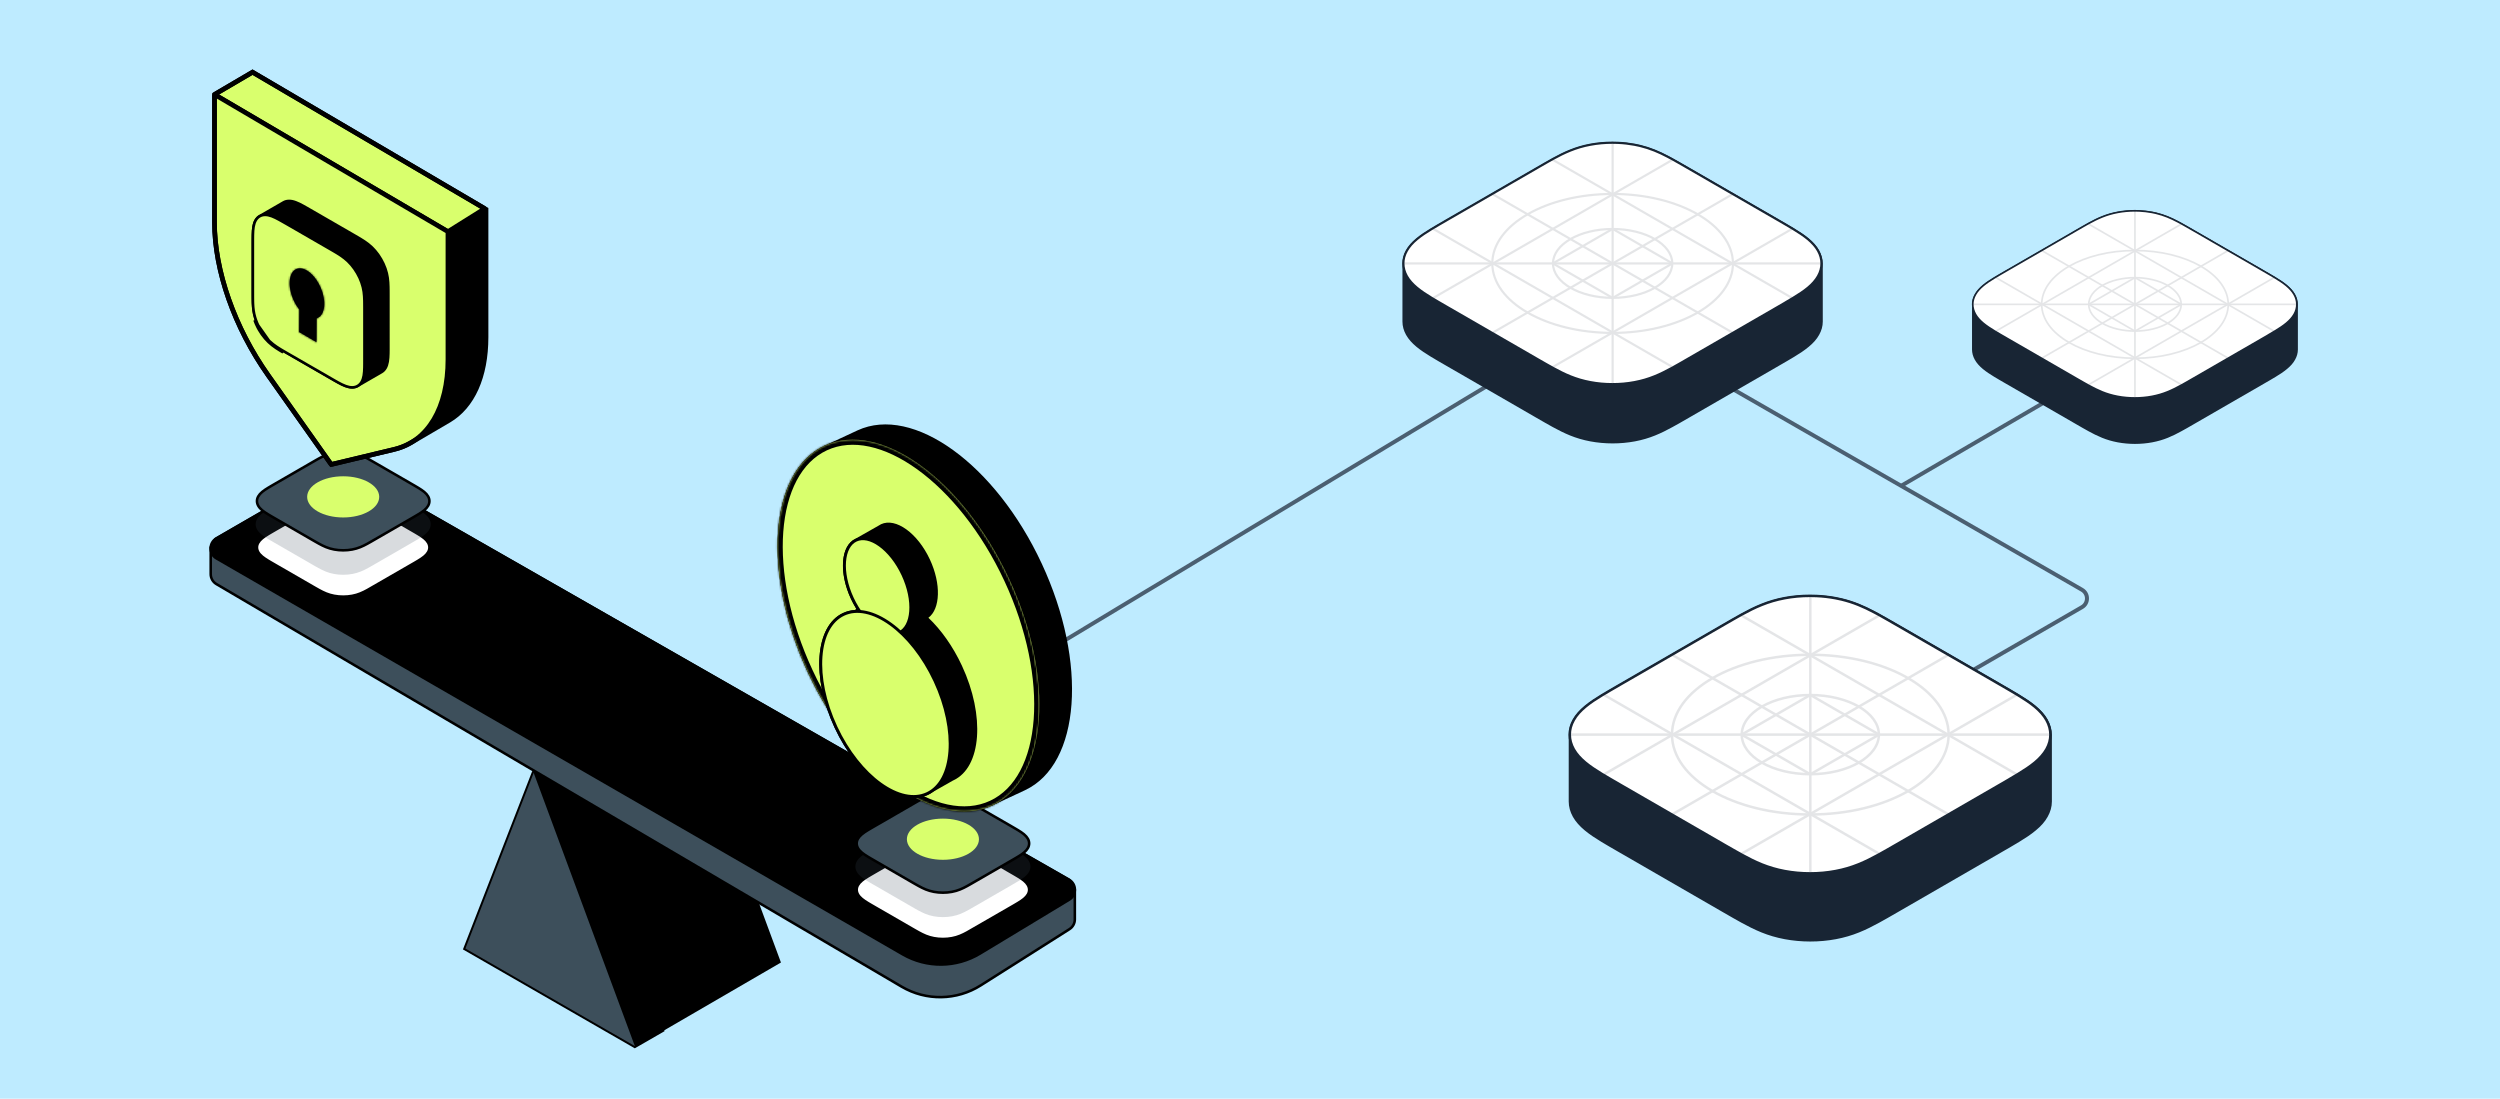 <svg width="1247" height="548" viewBox="0 0 1247 548" fill="none" xmlns="http://www.w3.org/2000/svg">
<rect width="1247" height="548" fill="#BEEBFF"/>
<path d="M518 327.326L792.336 162.039C797.251 159.007 803.448 158.972 808.398 161.947L1038.48 294.176C1041.82 296.096 1041.82 300.913 1038.49 302.841L950.5 353.666" stroke="#4B5F71" stroke-width="2"/>
<path d="M948 242.5L1036.08 191.134" stroke="#4B5F71" stroke-width="2"/>
<path d="M330.869 514.124L316.639 522.328L231.525 473.352L265.832 385.078L280.063 376.874L330.869 514.124Z" fill="#3D4F5B" stroke="black" stroke-width="0.993" stroke-miterlimit="10"/>
<path d="M389.536 480.1L316.857 522.328L266.051 385.078L338.73 342.85L389.536 480.1Z" fill="black"/>
<path d="M536.129 443.804V458.586C536.129 460.565 535.115 462.407 533.443 463.466L489.201 491.497C477.212 499.094 461.981 499.349 449.744 492.159L107.951 291.346C106.185 290.308 105.1 288.413 105.1 286.364L105.1 273.047L107.461 268.853L152.496 242.801C164.171 236.047 178.557 236.012 190.265 242.709L533.409 438.97L536.129 443.804Z" fill="#3D4F5B" stroke="black" stroke-width="1.284"/>
<path d="M533.245 438.774C537.071 440.962 537.138 446.455 533.366 448.735L488.823 475.655C477.014 482.793 462.257 482.943 450.305 476.047L107.952 278.521C104.1 276.298 104.098 270.739 107.949 268.514L152.498 242.78C164.167 236.038 178.54 236.006 190.24 242.694L533.245 438.774Z" fill="black" stroke="black" stroke-width="1.284"/>
<path d="M206.455 280.944L207.171 280.524L207.231 280.49C207.715 280.206 208.187 279.929 208.652 279.645L208.654 279.644C209.719 278.998 210.733 278.339 211.594 277.625C212.458 276.905 213.099 276.183 213.549 275.393C213.985 274.625 214.192 273.835 214.192 273.052C214.192 272.268 213.983 271.471 213.548 270.703C213.103 269.916 212.452 269.194 211.593 268.471C210.732 267.759 209.72 267.1 208.654 266.453L208.652 266.452C208.165 266.154 207.674 265.86 207.177 265.576L207.171 265.572C206.812 265.361 206.454 265.155 206.096 264.947C205.858 264.81 205.62 264.672 205.381 264.533C205.38 264.533 205.38 264.533 205.38 264.533L192.083 256.856L192.083 256.856L186.575 253.677C186.574 253.677 186.574 253.676 186.574 253.676C186.339 253.542 186.108 253.409 185.879 253.276C185.512 253.064 185.148 252.854 184.777 252.645L184.773 252.643C184.267 252.353 183.763 252.067 183.25 251.784C183.178 251.746 183.106 251.707 183.035 251.669C182.822 251.555 182.612 251.442 182.397 251.329C181.538 250.88 180.662 250.453 179.72 250.076L179.719 250.076C178.767 249.692 177.796 249.38 176.742 249.123L176.74 249.123C176.397 249.038 176.044 248.965 175.671 248.895C174.583 248.694 173.46 248.56 172.318 248.511C171.937 248.495 171.552 248.484 171.178 248.484C169.651 248.484 168.129 248.623 166.683 248.895L166.682 248.895C165.209 249.171 163.897 249.565 162.635 250.075L162.633 250.076C161.381 250.577 160.235 251.165 159.11 251.779C158.597 252.059 158.094 252.347 157.585 252.638L157.585 252.638C156.984 252.982 156.382 253.327 155.783 253.676L155.781 253.678L147.597 258.407L147.596 258.407L136.98 264.536L136.977 264.538C136.515 264.801 136.057 265.068 135.599 265.336C135.462 265.415 135.325 265.495 135.188 265.575C134.687 265.869 134.192 266.162 133.702 266.456C132.637 267.102 131.624 267.76 130.774 268.473L130.772 268.475C129.905 269.195 129.261 269.917 128.817 270.704L128.816 270.706C128.378 271.477 128.166 272.265 128.172 273.045L128.172 273.05C128.172 273.833 128.385 274.629 128.817 275.4C129.26 276.186 129.908 276.907 130.772 277.629C131.625 278.337 132.64 279.001 133.704 279.649C134.194 279.947 134.686 280.241 135.183 280.526L135.189 280.529L135.189 280.529C135.784 280.878 136.376 281.221 136.979 281.567L136.98 281.568L155.784 292.424C155.785 292.424 155.785 292.425 155.786 292.425C156.029 292.564 156.267 292.701 156.503 292.837C156.864 293.045 157.221 293.251 157.586 293.456L157.591 293.459C158.098 293.749 158.602 294.035 159.12 294.318C160.243 294.93 161.388 295.518 162.642 296.026C163.906 296.534 165.217 296.928 166.689 297.204L166.69 297.204C168.137 297.478 169.657 297.615 171.182 297.615C172.707 297.615 174.231 297.478 175.676 297.204L175.677 297.204C177.151 296.928 178.464 296.536 179.725 296.026L179.727 296.025C180.979 295.524 182.124 294.935 183.25 294.322L206.455 280.944ZM206.455 280.944L206.46 280.949M206.455 280.944L206.46 280.949M206.46 280.949C206.103 281.158 205.745 281.365 205.386 281.571L205.384 281.572L186.579 292.43L186.577 292.432C185.978 292.78 185.379 293.123 184.776 293.467L184.775 293.467C184.269 293.757 183.765 294.041 183.25 294.322L206.46 280.949Z" fill="white" stroke="black" stroke-width="1.284"/>
<path d="M207.496 269.523C208 269.228 208.497 268.937 208.987 268.638C210.059 267.988 211.106 267.308 212.005 266.563C212.91 265.808 213.609 265.029 214.107 264.155C214.595 263.296 214.834 262.398 214.834 261.497C214.834 260.596 214.593 259.69 214.107 258.831C213.612 257.957 212.902 257.178 212.005 256.424C211.106 255.68 210.061 255.001 208.987 254.349C208.497 254.049 208 253.752 207.496 253.463C206.899 253.113 206.297 252.769 205.703 252.423L192.404 244.744L186.893 241.564C186.292 241.22 185.695 240.87 185.092 240.53C184.583 240.24 184.075 239.951 183.556 239.665C183.27 239.512 182.986 239.359 182.695 239.206C181.825 238.751 180.928 238.313 179.959 237.925C178.978 237.53 177.977 237.208 176.894 236.944C176.535 236.855 176.168 236.78 175.789 236.709C174.673 236.503 173.519 236.365 172.345 236.314C171.959 236.298 171.564 236.287 171.178 236.287C169.613 236.287 168.051 236.429 166.564 236.709C165.048 236.993 163.695 237.399 162.394 237.925C161.107 238.44 159.936 239.041 158.802 239.66C158.282 239.944 157.774 240.235 157.266 240.526C156.665 240.87 156.061 241.216 155.46 241.567L147.275 246.296L136.659 252.425C136.056 252.769 135.459 253.119 134.864 253.466C134.36 253.761 133.863 254.056 133.371 254.351C132.299 255.001 131.251 255.68 130.361 256.426C129.454 257.18 128.75 257.959 128.258 258.834C127.769 259.692 127.523 260.591 127.53 261.494C127.53 262.398 127.776 263.301 128.258 264.16C128.75 265.034 129.458 265.813 130.361 266.567C131.251 267.306 132.299 267.99 133.371 268.642C133.863 268.942 134.36 269.239 134.864 269.528C135.461 269.878 136.056 270.222 136.659 270.568L155.466 281.427C156.07 281.77 156.667 282.121 157.273 282.461C157.781 282.751 158.289 283.04 158.813 283.326C159.944 283.943 161.114 284.544 162.401 285.066C163.704 285.59 165.055 285.996 166.571 286.28C168.06 286.562 169.62 286.701 171.182 286.701C172.744 286.701 174.309 286.562 175.796 286.28C177.311 285.996 178.665 285.592 179.965 285.066C181.252 284.551 182.424 283.947 183.558 283.331C184.077 283.046 184.586 282.76 185.094 282.469C185.697 282.126 186.299 281.782 186.9 281.431L205.705 270.573C206.306 270.229 206.903 269.878 207.498 269.532V269.525L207.496 269.523Z" fill="#3D4F5B" fill-opacity="0.2"/>
<path d="M206.455 257.834L207.171 257.414L207.231 257.379C207.715 257.096 208.187 256.819 208.652 256.535L208.654 256.534C209.719 255.888 210.733 255.229 211.594 254.514C212.458 253.795 213.099 253.073 213.549 252.283C213.985 251.515 214.192 250.725 214.192 249.941C214.192 249.158 213.983 248.361 213.548 247.592C213.103 246.806 212.452 246.084 211.593 245.361C210.732 244.649 209.72 243.99 208.654 243.342L208.652 243.341C208.165 243.044 207.674 242.75 207.177 242.465L207.171 242.462C206.812 242.251 206.454 242.044 206.096 241.837C205.858 241.7 205.62 241.562 205.381 241.423C205.38 241.423 205.38 241.422 205.38 241.422L192.083 233.745L192.083 233.745L186.575 230.566C186.574 230.566 186.574 230.566 186.574 230.566C186.339 230.432 186.108 230.298 185.879 230.166C185.512 229.953 185.148 229.743 184.777 229.535L184.773 229.532C184.267 229.243 183.763 228.957 183.25 228.674C183.178 228.635 183.106 228.597 183.035 228.559C182.822 228.445 182.612 228.332 182.397 228.219C181.538 227.77 180.662 227.343 179.72 226.966L179.719 226.965C178.767 226.582 177.796 226.27 176.742 226.013L176.74 226.012C176.397 225.927 176.044 225.855 175.671 225.785C174.583 225.584 173.46 225.45 172.318 225.4C171.937 225.385 171.552 225.374 171.178 225.374C169.651 225.374 168.129 225.513 166.683 225.785L166.682 225.785C165.209 226.061 163.897 226.455 162.635 226.965L162.633 226.966C161.381 227.467 160.235 228.054 159.11 228.668C158.597 228.949 158.094 229.237 157.585 229.528L157.585 229.528C156.984 229.872 156.382 230.217 155.783 230.566L155.781 230.567L147.597 235.296L147.596 235.296L136.98 241.426L136.977 241.427C136.515 241.691 136.057 241.958 135.599 242.225C135.462 242.305 135.325 242.385 135.188 242.465C134.687 242.758 134.192 243.052 133.702 243.346C132.637 243.992 131.624 244.65 130.774 245.363L130.772 245.364C129.905 246.085 129.261 246.806 128.817 247.594L128.816 247.596C128.378 248.366 128.166 249.155 128.172 249.934L128.172 249.939C128.172 250.723 128.385 251.518 128.817 252.29C129.26 253.076 129.908 253.797 130.772 254.519C131.625 255.227 132.64 255.891 133.704 256.538C134.194 256.837 134.686 257.131 135.183 257.415L135.189 257.419L135.189 257.419C135.784 257.768 136.376 258.111 136.979 258.456L136.98 258.457L155.784 269.314C155.785 269.314 155.785 269.314 155.786 269.315C156.029 269.453 156.267 269.59 156.503 269.726C156.864 269.935 157.221 270.14 157.586 270.345L157.591 270.348C158.098 270.638 158.602 270.924 159.12 271.207C160.243 271.82 161.388 272.408 162.642 272.916C163.906 273.424 165.217 273.818 166.689 274.094L166.69 274.094C168.137 274.368 169.657 274.504 171.182 274.504C172.707 274.504 174.231 274.368 175.676 274.094L175.677 274.094C177.151 273.817 178.464 273.426 179.725 272.916L179.727 272.915C180.979 272.414 182.124 271.825 183.25 271.212L206.455 257.834ZM206.455 257.834L206.46 257.839M206.455 257.834L206.46 257.839M206.46 257.839C206.103 258.047 205.745 258.255 205.386 258.46L205.384 258.462L186.579 269.32L186.577 269.321C185.978 269.67 185.379 270.013 184.776 270.357L184.775 270.357C184.269 270.646 183.765 270.931 183.25 271.212L206.46 257.839Z" fill="#3D4F5B" stroke="black" stroke-width="1.284"/>
<path d="M184.184 70.211L125.96 36L106.987 47.132V110.887C106.987 134.993 116.975 163.44 133.731 187.15L165.212 231.676L196.693 224.138C199.68 223.415 202.433 222.294 204.977 220.801L223.973 209.67C235.664 202.762 242.432 187.967 242.432 168.177V104.422L184.208 70.211H184.184ZM188.338 159.24L177.09 165.844L165.842 146.054L190.042 131.819L201.29 151.632L188.315 159.263L188.338 159.24Z" fill="black"/>
<path d="M106.987 47.132L125.96 36L241.796 104.046L223.413 115.554L106.987 47.132Z" fill="#D9FF6D"/>
<path d="M106.987 47.132L106.397 46.125L106.396 48.137L106.987 47.132ZM125.96 36L126.551 34.994L125.96 34.647L125.369 34.994L125.96 36ZM241.796 104.046L242.415 105.035L242.387 103.04L241.796 104.046ZM223.413 115.554L222.821 116.56L223.432 116.918L224.032 116.543L223.413 115.554ZM107.578 48.138L126.55 37.006L125.369 34.994L106.397 46.125L107.578 48.138ZM125.369 37.006L241.205 105.052L242.387 103.04L126.551 34.994L125.369 37.006ZM241.177 103.057L222.794 114.565L224.032 116.543L242.415 105.035L241.177 103.057ZM224.004 114.548L107.579 46.126L106.396 48.137L222.821 116.56L224.004 114.548Z" fill="black"/>
<path d="M165.212 81.366L106.987 47.132V110.887C106.987 134.993 116.975 163.44 133.731 187.15L165.212 231.676L196.693 224.138C213.448 220.124 223.436 203.415 223.436 179.309V115.554L165.212 81.366Z" fill="#D9FF6D" stroke="black" stroke-width="2.334" stroke-miterlimit="10" stroke-linejoin="bevel"/>
<path d="M125.96 36L184.184 70.211H184.208L242.432 104.422V168.177C242.432 187.967 235.664 202.762 223.973 209.67L204.977 220.801C202.433 222.294 199.68 223.415 196.693 224.138L165.212 231.676L133.731 187.15C116.975 163.44 106.987 134.993 106.987 110.887V47.132L125.96 36Z" stroke="black" stroke-width="2.334" stroke-miterlimit="10"/>
<ellipse cx="171.182" cy="247.842" rx="17.974" ry="10.271" fill="#D9FF6D"/>
<path d="M505.602 451.702L506.318 451.282L506.378 451.247C506.862 450.963 507.334 450.687 507.8 450.403L507.801 450.402C508.866 449.756 509.88 449.097 510.741 448.382C511.605 447.663 512.246 446.941 512.696 446.151C513.132 445.383 513.34 444.593 513.34 443.809C513.34 443.026 513.13 442.229 512.695 441.46C512.25 440.674 511.599 439.952 510.741 439.229C509.879 438.517 508.867 437.858 507.801 437.21L507.8 437.209C507.312 436.912 506.821 436.618 506.324 436.333L506.318 436.33C505.959 436.119 505.602 435.912 505.243 435.705C505.005 435.568 504.767 435.43 504.528 435.291C504.527 435.29 504.527 435.29 504.527 435.29L491.23 427.613L491.23 427.613L485.722 424.434C485.722 424.434 485.721 424.434 485.721 424.434C485.486 424.3 485.255 424.166 485.026 424.034C484.659 423.821 484.295 423.611 483.924 423.403L483.92 423.4C483.414 423.111 482.91 422.825 482.397 422.542C482.325 422.503 482.253 422.465 482.182 422.427C481.969 422.313 481.759 422.2 481.544 422.087C480.685 421.638 479.809 421.211 478.867 420.834L478.866 420.833C477.914 420.45 476.943 420.138 475.889 419.881L475.887 419.88C475.544 419.795 475.191 419.723 474.819 419.653C473.73 419.452 472.607 419.318 471.465 419.268C471.084 419.253 470.699 419.242 470.325 419.242C468.798 419.242 467.276 419.381 465.83 419.653L465.83 419.653C464.357 419.929 463.044 420.323 461.782 420.833L461.78 420.834C460.528 421.335 459.382 421.922 458.257 422.536C457.744 422.817 457.241 423.105 456.732 423.396L456.732 423.396C456.131 423.74 455.529 424.085 454.93 424.434L454.928 424.435L446.744 429.164L446.744 429.164L436.127 435.293L436.124 435.295C435.662 435.559 435.205 435.825 434.746 436.093C434.609 436.173 434.472 436.253 434.335 436.333C433.834 436.626 433.34 436.92 432.849 437.213C431.784 437.859 430.772 438.518 429.921 439.231L429.919 439.232C429.052 439.953 428.408 440.674 427.964 441.462L427.963 441.464C427.525 442.234 427.313 443.023 427.319 443.802L427.319 443.807C427.319 444.591 427.532 445.386 427.964 446.158C428.407 446.944 429.055 447.665 429.919 448.387C430.772 449.095 431.787 449.759 432.851 450.406C433.341 450.704 433.833 450.999 434.33 451.283L434.336 451.287L434.336 451.287C434.931 451.636 435.523 451.979 436.126 452.324L436.127 452.325L454.931 463.182C454.932 463.182 454.932 463.182 454.933 463.183C455.176 463.321 455.414 463.458 455.65 463.594C456.011 463.803 456.368 464.008 456.734 464.213L456.739 464.216C457.246 464.506 457.749 464.792 458.267 465.075C459.39 465.687 460.535 466.276 461.789 466.784C463.053 467.292 464.364 467.686 465.836 467.962L465.837 467.962C467.285 468.236 468.805 468.372 470.329 468.372C471.854 468.372 473.378 468.236 474.823 467.962L474.825 467.962C476.298 467.685 477.611 467.293 478.872 466.783L478.874 466.783C480.126 466.282 481.271 465.693 482.397 465.08L505.602 451.702ZM505.602 451.702L505.607 451.707M505.602 451.702L505.607 451.707M505.607 451.707C505.25 451.915 504.893 452.123 504.533 452.328L504.531 452.33L485.726 463.188L485.724 463.189C485.125 463.538 484.526 463.881 483.923 464.224L483.922 464.225C483.416 464.514 482.912 464.798 482.397 465.08L505.607 451.707Z" fill="white" stroke="black" stroke-width="1.284"/>
<path d="M506.643 440.281C507.147 439.986 507.644 439.695 508.134 439.396C509.206 438.746 510.253 438.067 511.152 437.321C512.058 436.566 512.757 435.787 513.254 434.913C513.742 434.054 513.982 433.156 513.982 432.255C513.982 431.354 513.74 430.448 513.254 429.589C512.759 428.715 512.049 427.936 511.152 427.182C510.253 426.438 509.208 425.759 508.134 425.107C507.644 424.807 507.147 424.51 506.643 424.221C506.046 423.871 505.445 423.527 504.85 423.181L491.551 415.502L486.041 412.322C485.439 411.979 484.842 411.628 484.239 411.288C483.731 410.998 483.222 410.709 482.703 410.423C482.417 410.27 482.133 410.117 481.842 409.964C480.972 409.509 480.076 409.071 479.106 408.683C478.125 408.288 477.124 407.966 476.041 407.702C475.682 407.614 475.316 407.538 474.936 407.467C473.82 407.261 472.666 407.123 471.492 407.072C471.106 407.057 470.711 407.045 470.325 407.045C468.76 407.045 467.198 407.187 465.711 407.467C464.196 407.751 462.842 408.157 461.542 408.683C460.254 409.198 459.083 409.799 457.949 410.418C457.429 410.703 456.921 410.993 456.413 411.284C455.812 411.628 455.208 411.974 454.607 412.325L446.423 417.054L435.806 423.183C435.203 423.527 434.606 423.877 434.011 424.224C433.507 424.519 433.01 424.814 432.518 425.109C431.446 425.759 430.398 426.438 429.509 427.184C428.601 427.938 427.897 428.717 427.405 429.592C426.917 430.45 426.67 431.349 426.677 432.252C426.677 433.156 426.923 434.059 427.405 434.918C427.897 435.792 428.605 436.571 429.509 437.325C430.398 438.064 431.446 438.748 432.518 439.4C433.01 439.7 433.507 439.997 434.011 440.286C434.608 440.636 435.203 440.98 435.806 441.326L454.613 452.185C455.217 452.529 455.814 452.879 456.42 453.219C456.928 453.509 457.436 453.798 457.96 454.084C459.092 454.701 460.261 455.302 461.548 455.824C462.851 456.348 464.202 456.754 465.718 457.038C467.207 457.32 468.767 457.459 470.329 457.459C471.891 457.459 473.456 457.32 474.943 457.038C476.458 456.754 477.812 456.35 479.113 455.824C480.4 455.309 481.571 454.705 482.705 454.089C483.225 453.805 483.733 453.518 484.241 453.228C484.845 452.884 485.446 452.54 486.047 452.189L504.852 441.331C505.453 440.987 506.05 440.636 506.645 440.29V440.283L506.643 440.281Z" fill="#3D4F5B" fill-opacity="0.2"/>
<path d="M505.602 428.592L506.318 428.172L506.378 428.137C506.862 427.854 507.334 427.577 507.8 427.293L507.801 427.292C508.866 426.646 509.88 425.987 510.741 425.273C511.605 424.553 512.246 423.831 512.696 423.041C513.132 422.273 513.34 421.483 513.34 420.699C513.34 419.916 513.13 419.119 512.695 418.35C512.25 417.564 511.599 416.842 510.741 416.119C509.879 415.407 508.867 414.748 507.801 414.1L507.8 414.099C507.312 413.802 506.821 413.508 506.324 413.223L506.318 413.22C505.959 413.009 505.602 412.802 505.243 412.595C505.005 412.458 504.767 412.32 504.528 412.181C504.527 412.181 504.527 412.18 504.527 412.18L491.23 404.503L491.23 404.503L485.722 401.325C485.722 401.324 485.721 401.324 485.721 401.324C485.486 401.19 485.255 401.056 485.026 400.924C484.659 400.712 484.295 400.501 483.924 400.293L483.92 400.29C483.414 400.001 482.91 399.715 482.397 399.432C482.325 399.393 482.253 399.355 482.182 399.317C481.969 399.203 481.759 399.09 481.544 398.977C480.685 398.528 479.809 398.101 478.867 397.724L478.866 397.723C477.914 397.34 476.943 397.028 475.889 396.771L475.887 396.77C475.544 396.686 475.191 396.613 474.819 396.543C473.73 396.342 472.607 396.208 471.465 396.158C471.084 396.143 470.699 396.132 470.325 396.132C468.798 396.132 467.276 396.271 465.83 396.543L465.83 396.543C464.357 396.819 463.044 397.213 461.782 397.723L461.78 397.724C460.528 398.225 459.382 398.812 458.257 399.426C457.744 399.707 457.241 399.995 456.732 400.286L456.732 400.286C456.131 400.63 455.529 400.975 454.93 401.324L454.928 401.325L446.744 406.054L446.744 406.054L436.127 412.184L436.124 412.185C435.662 412.449 435.205 412.716 434.746 412.983C434.609 413.063 434.472 413.143 434.335 413.223C433.834 413.516 433.34 413.81 432.849 414.104C431.784 414.75 430.772 415.408 429.921 416.121L429.919 416.122C429.052 416.843 428.408 417.564 427.964 418.352L427.963 418.354C427.525 419.124 427.313 419.913 427.319 420.693L427.319 420.697C427.319 421.481 427.532 422.276 427.964 423.048C428.407 423.834 429.055 424.555 429.919 425.277C430.772 425.985 431.787 426.649 432.851 427.297C433.341 427.595 433.833 427.889 434.33 428.173L434.336 428.177L434.336 428.177C434.931 428.526 435.523 428.869 436.126 429.214L436.127 429.215L454.931 440.072C454.932 440.072 454.932 440.072 454.933 440.073C455.176 440.211 455.414 440.348 455.65 440.485C456.011 440.693 456.368 440.898 456.734 441.103L456.739 441.106C457.246 441.396 457.749 441.682 458.267 441.965C459.39 442.578 460.535 443.166 461.789 443.674C463.053 444.182 464.364 444.576 465.836 444.852L465.837 444.852C467.285 445.126 468.805 445.262 470.329 445.262C471.854 445.262 473.378 445.126 474.823 444.852L474.825 444.852C476.298 444.575 477.611 444.184 478.872 443.674L478.874 443.673C480.126 443.172 481.271 442.583 482.397 441.97L505.602 428.592ZM505.602 428.592L505.607 428.597M505.602 428.592L505.607 428.597M505.607 428.597C505.25 428.805 504.893 429.013 504.533 429.218L504.531 429.22L485.726 440.078L485.724 440.079C485.125 440.428 484.526 440.771 483.923 441.115L483.922 441.115C483.416 441.404 482.912 441.689 482.397 441.97L505.607 428.597Z" fill="#3D4F5B" stroke="black" stroke-width="1.284"/>
<path fill-rule="evenodd" clip-rule="evenodd" d="M427.769 214.657C455.469 201.887 496.554 231.591 519.6 281.082C542.647 330.574 538.939 381.136 511.338 394.118L511.342 394.128L495.048 401.716L495.043 401.706L494.925 401.761C467.223 414.661 426.06 384.944 402.983 335.387C379.906 285.83 383.654 235.199 411.355 222.299C411.395 222.281 411.435 222.263 411.474 222.244L411.474 222.244L427.574 214.747C427.602 214.734 427.63 214.721 427.659 214.708C427.687 214.695 427.715 214.682 427.743 214.669L427.769 214.657L427.769 214.657Z" fill="black"/>
<path d="M411.906 223.459C425.146 217.294 441.85 221.214 458.318 233.102C474.747 244.963 490.679 264.594 502.142 289.212C513.606 313.83 518.377 338.658 516.881 358.866C515.381 379.121 507.631 394.428 494.391 400.594C481.152 406.759 464.448 402.839 447.98 390.95C431.551 379.09 415.619 359.459 404.155 334.841C392.692 310.223 387.92 285.395 389.416 265.187C390.916 244.932 398.667 229.625 411.906 223.459Z" fill="#D9FF6D" stroke="black" stroke-width="2.568"/>
<mask id="path-21-inside-1_1557_738" fill="white">
<path d="M411.364 222.296C439.065 209.396 480.229 239.113 503.306 288.67C526.383 338.227 522.634 388.858 494.933 401.758C467.232 414.657 426.068 384.94 402.991 335.383C379.914 285.826 383.663 235.195 411.364 222.296Z"/>
</mask>
<path d="M411.364 222.296C439.065 209.396 480.229 239.113 503.306 288.67C526.383 338.227 522.634 388.858 494.933 401.758C467.232 414.657 426.068 384.94 402.991 335.383C379.914 285.826 383.663 235.195 411.364 222.296Z" fill="#D9FF6D"/>
<path d="M412.448 224.624C425.077 218.743 441.268 222.378 457.566 234.144C473.786 245.853 489.589 265.297 500.978 289.754L505.634 287.586C493.945 262.486 477.628 242.293 460.572 229.98C443.594 217.723 425.353 212.949 410.28 219.968L412.448 224.624ZM500.978 289.754C512.367 314.211 517.078 338.82 515.601 358.771C514.116 378.818 506.478 393.549 493.849 399.43L496.017 404.086C511.09 397.067 519.176 380.033 520.722 359.15C522.275 338.171 517.322 312.687 505.634 287.586L500.978 289.754ZM493.849 399.43C481.221 405.311 465.029 401.676 448.731 389.91C432.511 378.2 416.708 358.756 405.319 334.299L400.663 336.467C412.352 361.568 428.669 381.761 445.725 394.074C462.704 406.331 480.945 411.104 496.017 404.086L493.849 399.43ZM405.319 334.299C393.93 309.843 389.219 285.233 390.697 265.283C392.181 245.236 399.819 230.504 412.448 224.624L410.28 219.968C395.208 226.987 387.121 244.02 385.575 264.903C384.022 285.882 388.975 311.367 400.663 336.467L405.319 334.299Z" fill="black" mask="url(#path-21-inside-1_1557_738)"/>
<ellipse cx="470.329" cy="418.6" rx="17.974" ry="10.271" fill="#D9FF6D"/>
<path d="M127.029 109.463C126.444 110.435 126.082 111.574 125.856 112.894C125.629 114.188 125.554 115.601 125.525 117.025C125.508 117.68 125.5 118.336 125.5 118.996C125.494 119.782 125.497 120.571 125.496 121.351L125.498 138.772L125.5 145.99C125.504 146.778 125.498 147.564 125.506 148.347C125.512 149.013 125.513 149.675 125.532 150.351C125.542 150.717 125.554 151.085 125.567 151.455C125.614 152.568 125.693 153.697 125.862 154.87C126.03 156.058 126.282 157.224 126.637 158.438C126.753 158.842 126.888 159.246 127.033 159.657C127.462 160.875 127.984 162.085 128.599 163.266C128.801 163.657 129.016 164.048 129.237 164.432C130.125 165.969 131.15 167.422 132.268 168.724C133.408 170.054 134.574 171.152 135.83 172.133C137.065 173.104 138.321 173.914 139.571 174.675C140.145 175.024 140.72 175.36 141.291 175.694C141.973 176.091 142.652 176.486 143.338 176.878L152.631 182.241L164.677 189.195C165.356 189.591 166.041 189.981 166.718 190.369C167.294 190.696 167.866 191.017 168.438 191.333C169.685 192.017 170.945 192.659 172.182 193.114C173.44 193.576 174.601 193.824 175.74 193.812C176.861 193.805 177.884 193.537 178.765 193.019L190.638 186.163C191.526 185.651 192.273 184.897 192.844 183.936C193.424 182.956 193.789 181.821 194.018 180.505C194.238 179.209 194.316 177.794 194.347 176.372C194.362 175.718 194.372 175.061 194.37 174.402C194.375 173.617 194.375 172.835 194.371 172.049L194.369 147.406C194.368 146.619 194.374 145.833 194.363 145.045C194.357 144.38 194.353 143.714 194.338 143.042C194.304 141.579 194.23 140.086 194.011 138.529C193.791 136.95 193.419 135.394 192.84 133.742C192.268 132.122 191.525 130.507 190.637 128.97C189.749 127.432 188.724 125.978 187.605 124.675C186.464 123.349 185.303 122.249 184.044 121.268C182.811 120.3 181.554 119.488 180.303 118.727C179.728 118.376 179.164 118.038 178.586 117.701C177.906 117.305 177.227 116.909 176.54 116.515L155.203 104.2C154.521 103.806 153.837 103.416 153.161 103.027C152.586 102.699 152.018 102.376 151.444 102.062C150.197 101.377 148.935 100.733 147.699 100.284C146.438 99.812 145.278 99.566 144.141 99.585C143.02 99.593 141.995 99.856 141.103 100.371L129.23 107.227C128.342 107.74 127.597 108.499 127.03 109.466L127.029 109.463Z" fill="black"/>
<path d="M135.782 172.207C134.528 171.228 133.36 170.128 132.221 168.8C131.103 167.498 130.077 166.043 129.189 164.506C128.97 164.126 128.757 163.732 128.553 163.344C127.937 162.161 127.418 160.949 126.987 159.735L135.782 172.207ZM135.782 172.207C137.018 173.18 138.274 173.99 139.526 174.753M135.782 172.207L139.526 174.753M139.526 174.753C140.099 175.102 140.672 175.436 141.245 175.77M139.526 174.753L141.245 175.77M141.245 175.77L141.247 175.771L141.245 175.77ZM140.914 110.537L141.658 110.959L141.66 110.951C142.093 111.199 142.525 111.446 142.956 111.697L142.958 111.699L164.297 124.016L164.299 124.017C164.982 124.407 165.659 124.802 166.339 125.2L166.34 125.2C166.911 125.533 167.477 125.868 168.046 126.214C169.288 126.973 170.519 127.766 171.725 128.715L171.727 128.716C172.947 129.669 174.08 130.739 175.19 132.034L175.191 132.035C176.283 133.303 177.284 134.726 178.152 136.228C179.019 137.73 179.749 139.304 180.302 140.886L180.303 140.887C180.869 142.495 181.226 144.011 181.445 145.547C181.657 147.07 181.729 148.531 181.765 149.982C181.78 150.653 181.785 151.311 181.788 151.974L181.788 151.98C181.794 152.456 181.794 152.924 181.795 153.397C181.795 153.706 181.795 154.018 181.797 154.334C181.797 154.335 181.797 154.336 181.797 154.337L181.798 178.974L181.798 178.975C181.8 179.763 181.8 180.541 181.794 181.323L181.794 181.323L181.794 181.33C181.796 181.981 181.786 182.632 181.772 183.283C181.739 184.697 181.662 186.075 181.45 187.32C181.23 188.583 180.887 189.638 180.36 190.528C179.842 191.4 179.173 192.069 178.392 192.52L178.388 192.523C177.614 192.977 176.707 193.219 175.691 193.226L175.689 193.226C174.653 193.237 173.57 193.011 172.365 192.566L172.363 192.565C171.175 192.132 169.949 191.508 168.71 190.828C168.143 190.512 167.573 190.193 167.001 189.867C166.844 189.778 166.688 189.688 166.532 189.599C166.009 189.3 165.486 189.002 164.965 188.697L164.962 188.695L152.916 181.741L152.916 181.741L143.625 176.382L143.623 176.381C142.94 175.991 142.259 175.595 141.58 175.199L141.58 175.199C141.006 174.865 140.437 174.533 139.87 174.188C138.627 173.431 137.397 172.636 136.191 171.688L136.189 171.686C134.968 170.733 133.833 169.664 132.723 168.369L132.723 168.369C131.632 167.099 130.63 165.678 129.762 164.175C129.549 163.807 129.341 163.421 129.139 163.037C128.539 161.884 128.031 160.701 127.611 159.515C127.468 159.109 127.339 158.719 127.227 158.332L127.226 158.331C126.88 157.146 126.635 156.011 126.471 154.855L126.471 154.854C126.307 153.711 126.229 152.607 126.183 151.506C126.172 151.231 126.163 150.959 126.155 150.685C126.152 150.594 126.149 150.502 126.146 150.409C126.133 149.743 126.128 149.086 126.125 148.424L126.125 148.419C126.12 147.936 126.12 147.458 126.12 146.976C126.12 146.676 126.12 146.374 126.119 146.068C126.119 146.068 126.119 146.067 126.119 146.067L126.117 138.851L126.117 138.851L126.116 121.429C126.116 121.428 126.116 121.428 126.116 121.428C126.117 121.114 126.118 120.801 126.118 120.49C126.118 120.02 126.118 119.551 126.122 119.079L126.122 119.072C126.119 118.421 126.129 117.771 126.145 117.123L126.145 117.121C126.177 115.705 126.25 114.332 126.462 113.076C126.686 111.817 127.029 110.76 127.554 109.868C128.068 108.995 128.74 108.328 129.521 107.878C130.301 107.427 131.207 107.18 132.22 107.173C133.261 107.166 134.342 107.389 135.544 107.831C136.74 108.274 137.967 108.898 139.207 109.579L139.209 109.58C139.753 109.876 140.293 110.183 140.846 110.498L140.914 110.537Z" fill="#D9FF6D" stroke="black" stroke-width="1.322"/>
<mask id="path-26-inside-2_1557_738" fill="white">
<path fill-rule="evenodd" clip-rule="evenodd" d="M159.94 143.441C157.017 136.693 151.59 132.548 147.818 134.182C144.046 135.816 143.359 142.611 146.282 149.358C147.115 151.281 148.151 152.993 149.295 154.42L149.197 165.635L157.864 170.706L157.923 158.792C158.086 158.744 158.246 158.686 158.404 158.617C162.176 156.983 162.864 150.189 159.94 143.441Z"/>
</mask>
<path fill-rule="evenodd" clip-rule="evenodd" d="M159.94 143.441C157.017 136.693 151.59 132.548 147.818 134.182C144.046 135.816 143.359 142.611 146.282 149.358C147.115 151.281 148.151 152.993 149.295 154.42L149.197 165.635L157.864 170.706L157.923 158.792C158.086 158.744 158.246 158.686 158.404 158.617C162.176 156.983 162.864 150.189 159.94 143.441Z" fill="black"/>
<path d="M147.818 134.182L148.344 135.395L147.818 134.182ZM159.94 143.441L158.727 143.967L159.94 143.441ZM146.282 149.358L145.068 149.884L145.068 149.884L146.282 149.358ZM149.295 154.42L150.617 154.431L150.621 153.96L150.327 153.593L149.295 154.42ZM149.197 165.635L147.875 165.624L147.868 166.39L148.529 166.777L149.197 165.635ZM157.864 170.706L157.196 171.847L159.175 173.004L159.186 170.712L157.864 170.706ZM157.923 158.792L157.547 157.524L156.605 157.803L156.601 158.785L157.923 158.792ZM158.404 158.617L158.929 159.831L158.929 159.831L158.404 158.617ZM148.344 135.395C149.593 134.854 151.373 135.175 153.395 136.719C155.378 138.234 157.338 140.761 158.727 143.967L161.154 142.915C159.62 139.374 157.405 136.454 155 134.618C152.635 132.811 149.815 131.876 147.293 132.969L148.344 135.395ZM147.495 148.833C146.106 145.626 145.604 142.468 145.855 139.986C146.111 137.454 147.095 135.936 148.344 135.395L147.293 132.969C144.77 134.061 143.524 136.758 143.224 139.719C142.919 142.73 143.534 146.342 145.068 149.884L147.495 148.833ZM150.327 153.593C149.26 152.263 148.284 150.653 147.495 148.833L145.068 149.884C145.946 151.909 147.042 153.724 148.263 155.247L150.327 153.593ZM150.519 165.647L150.617 154.431L147.973 154.408L147.875 165.624L150.519 165.647ZM158.532 169.564L149.865 164.494L148.529 166.777L157.196 171.847L158.532 169.564ZM156.601 158.785L156.542 170.699L159.186 170.712L159.245 158.799L156.601 158.785ZM157.878 157.404C157.77 157.451 157.659 157.491 157.547 157.524L158.299 160.06C158.512 159.997 158.723 159.92 158.929 159.831L157.878 157.404ZM158.727 143.967C160.116 147.173 160.618 150.331 160.367 152.814C160.111 155.345 159.127 156.863 157.878 157.404L158.929 159.831C161.452 158.738 162.699 156.041 162.998 153.08C163.303 150.07 162.688 146.457 161.154 142.915L158.727 143.967Z" fill="black" mask="url(#path-26-inside-2_1557_738)"/>
<path fill-rule="evenodd" clip-rule="evenodd" d="M463.824 279.065C457.71 265.936 446.804 258.063 439.465 261.48C439.014 261.69 438.586 261.939 438.183 262.222L426.28 268.978C426.152 269.046 426.026 269.117 425.902 269.192L425.254 269.56L425.28 269.605C419.246 274.012 418.769 286.497 424.468 298.735C425.259 300.434 426.13 302.044 427.064 303.554C426.883 303.788 426.707 304.028 426.535 304.273C424.434 304.396 422.419 304.884 420.527 305.765C406.518 312.288 404.623 337.893 416.293 362.955C427.963 388.017 448.781 403.045 462.79 396.522C463.752 396.074 464.657 395.536 465.504 394.914L475.339 389.332C475.383 389.312 475.427 389.292 475.471 389.272C475.504 389.257 475.536 389.242 475.568 389.227C489.577 382.704 491.473 357.099 479.802 332.037C475.291 322.35 469.413 314.161 463.09 308.137C469.051 303.68 469.498 291.25 463.824 279.065Z" fill="black"/>
<path d="M426.995 269.431C430.317 267.884 434.587 268.836 438.898 271.949C443.188 275.045 447.37 280.19 450.384 286.663C453.398 293.136 454.644 299.648 454.253 304.923C453.861 310.226 451.841 314.107 448.519 315.654C445.197 317.202 440.927 316.249 436.615 313.137C432.326 310.04 428.144 304.896 425.13 298.423C422.115 291.95 420.87 285.438 421.26 280.162C421.653 274.859 423.672 270.978 426.995 269.431Z" fill="#D9FF6D" stroke="black" stroke-width="1.459"/>
<path d="M420.835 306.422C427.493 303.322 435.908 305.286 444.226 311.291C452.521 317.28 460.57 327.196 466.363 339.635C472.155 352.075 474.564 364.617 473.809 374.82C473.052 385.051 469.139 392.756 462.482 395.856C455.824 398.956 447.409 396.992 439.091 390.987C430.796 384.999 422.747 375.082 416.954 362.643C411.162 350.203 408.752 337.661 409.508 327.458C410.265 317.227 414.178 309.522 420.835 306.422Z" fill="#D9FF6D" stroke="black" stroke-width="1.459"/>
<path d="M1144.4 147.013C1143.5 145.394 1142.19 143.952 1140.51 142.554C1138.86 141.178 1136.93 139.92 1134.94 138.716C1134.02 138.157 1133.1 137.61 1132.17 137.072C1131.07 136.423 1129.95 135.782 1128.85 135.145L1104.22 120.929L1094.02 115.04C1092.9 114.403 1091.79 113.754 1090.68 113.125C1089.73 112.591 1088.8 112.052 1087.83 111.526C1087.3 111.243 1086.77 110.959 1086.24 110.675C1084.63 109.833 1082.97 109.023 1081.17 108.304C1079.35 107.573 1077.5 106.977 1075.49 106.488C1074.83 106.323 1074.15 106.184 1073.45 106.052C1071.38 105.666 1069.24 105.415 1067.07 105.321C1066.35 105.288 1065.62 105.271 1064.9 105.271C1062 105.271 1059.11 105.534 1056.36 106.052C1053.55 106.578 1051.05 107.33 1048.63 108.304C1046.25 109.258 1044.08 110.371 1041.99 111.518C1041.03 112.044 1040.08 112.582 1039.14 113.117C1038.03 113.758 1036.91 114.395 1035.8 115.044L1020.63 123.802L1000.97 135.153C999.859 135.79 998.75 136.439 997.648 137.08C996.715 137.627 995.795 138.173 994.883 138.724C992.898 139.928 990.962 141.186 989.31 142.563C987.629 143.964 986.33 145.402 985.418 147.022C984.514 148.612 984.058 150.276 984.07 151.945V174.322C984.07 175.995 984.526 177.667 985.418 179.258C986.33 180.877 987.637 182.32 989.31 183.717C990.962 185.085 992.898 186.351 994.883 187.555C995.795 188.11 996.715 188.661 997.648 189.195C998.754 189.844 999.859 190.481 1000.97 191.118L1035.81 211.227C1036.92 211.868 1038.03 212.518 1039.15 213.146C1040.09 213.681 1041.04 214.219 1042 214.745C1044.1 215.892 1046.27 217.005 1048.65 217.967C1051.06 218.945 1053.56 219.689 1056.37 220.219C1059.13 220.733 1062.01 221 1064.91 221C1067.81 221 1070.7 220.737 1073.46 220.219C1076.26 219.689 1078.77 218.945 1081.18 217.967C1083.55 217.014 1085.73 215.9 1087.82 214.753C1088.79 214.227 1089.73 213.705 1090.68 213.163C1091.79 212.526 1092.9 211.889 1094.02 211.239L1128.84 191.131C1129.96 190.49 1131.07 189.84 1132.17 189.203C1133.1 188.657 1134.02 188.118 1134.93 187.564C1136.92 186.359 1138.86 185.102 1140.5 183.721C1142.2 182.324 1143.49 180.885 1144.39 179.262C1145.3 177.672 1145.76 176.007 1145.76 174.326V151.949C1145.76 150.276 1145.3 148.604 1144.39 147.013H1144.4Z" fill="#182534" stroke="#182534" stroke-width="0.851" stroke-linejoin="bevel"/>
<path d="M1132.09 166.695C1133.03 166.148 1133.95 165.61 1134.85 165.055C1136.84 163.851 1138.78 162.593 1140.44 161.212C1142.12 159.815 1143.41 158.372 1144.34 156.753C1145.24 155.163 1145.68 153.498 1145.68 151.83C1145.68 150.161 1145.24 148.485 1144.34 146.894C1143.42 145.275 1142.1 143.832 1140.44 142.435C1138.78 141.058 1136.84 139.801 1134.85 138.593C1133.95 138.038 1133.03 137.487 1132.09 136.953C1130.99 136.303 1129.87 135.666 1128.77 135.025L1104.14 120.806L1093.94 114.917C1092.82 114.28 1091.72 113.63 1090.6 113.002C1089.66 112.463 1088.72 111.929 1087.76 111.399C1087.23 111.115 1086.7 110.832 1086.16 110.548C1084.55 109.706 1082.89 108.896 1081.1 108.177C1079.28 107.445 1077.43 106.849 1075.42 106.36C1074.75 106.196 1074.08 106.056 1073.37 105.925C1071.31 105.542 1069.17 105.288 1067 105.193C1066.28 105.164 1065.55 105.144 1064.83 105.144C1061.94 105.144 1059.04 105.407 1056.29 105.925C1053.48 106.451 1050.98 107.203 1048.57 108.177C1046.18 109.13 1044.01 110.244 1041.91 111.391C1040.95 111.917 1040.01 112.455 1039.07 112.993C1037.96 113.63 1036.84 114.271 1035.72 114.921L1020.57 123.678L1000.91 135.029C999.79 135.666 998.684 136.316 997.583 136.957C996.65 137.503 995.729 138.05 994.817 138.597C992.832 139.801 990.892 141.058 989.244 142.439C987.563 143.836 986.261 145.279 985.348 146.898C984.444 148.489 983.988 150.153 984 151.826C984 153.498 984.456 155.171 985.348 156.761C986.261 158.381 987.572 159.823 989.244 161.22C990.892 162.589 992.832 163.855 994.817 165.063C995.729 165.618 996.65 166.169 997.583 166.703C998.688 167.352 999.79 167.989 1000.91 168.63L1035.74 188.739C1036.85 189.376 1037.96 190.025 1039.08 190.654C1040.02 191.192 1040.96 191.727 1041.93 192.257C1044.03 193.399 1046.2 194.513 1048.58 195.479C1050.99 196.449 1053.49 197.201 1056.3 197.727C1059.06 198.249 1061.95 198.508 1064.84 198.508C1067.74 198.508 1070.63 198.249 1073.39 197.727C1076.19 197.201 1078.7 196.453 1081.11 195.479C1083.49 194.525 1085.66 193.408 1087.76 192.265C1088.72 191.739 1089.66 191.209 1090.61 190.67C1091.72 190.033 1092.84 189.396 1093.95 188.747L1128.78 168.638C1129.89 168.001 1131 167.352 1132.1 166.711V166.699L1132.09 166.695Z" fill="white"/>
<g opacity="0.12">
<path d="M1018.67 178.526L1111.17 125.121" stroke="#182534" stroke-width="0.851" stroke-linejoin="bevel"/>
<path d="M1041.8 191.875L1134.3 138.469" stroke="#182534" stroke-width="0.851" stroke-linejoin="bevel"/>
<path d="M1088.05 111.769L995.545 165.174" stroke="#182534" stroke-width="0.851" stroke-linejoin="bevel"/>
<path d="M1018.67 125.121L1111.17 178.526" stroke="#182534" stroke-width="0.851" stroke-linejoin="bevel"/>
<path d="M995.545 138.469L1088.05 191.875" stroke="#182534" stroke-width="0.851" stroke-linejoin="bevel"/>
<path d="M1134.3 165.174L1041.8 111.769" stroke="#182534" stroke-width="0.851" stroke-linejoin="bevel"/>
<path d="M984.277 151.822H1145.57" stroke="#182534" stroke-width="0.851" stroke-linejoin="bevel"/>
<path d="M1064.92 105V198.647" stroke="#182534" stroke-width="0.851" stroke-linejoin="bevel"/>
<path d="M1064.92 165.137C1077.66 165.137 1087.98 159.174 1087.98 151.822C1087.98 144.47 1077.66 138.506 1064.92 138.506C1052.19 138.506 1041.86 144.47 1041.86 151.822C1041.86 159.174 1052.19 165.137 1064.92 165.137Z" stroke="#182534" stroke-width="0.851" stroke-linejoin="bevel"/>
<path d="M1064.92 178.691C1090.62 178.691 1111.45 166.662 1111.45 151.826C1111.45 136.99 1090.61 124.961 1064.92 124.961C1039.23 124.961 1018.4 136.99 1018.4 151.826C1018.4 166.662 1039.23 178.691 1064.92 178.691Z" stroke="#182534" stroke-width="0.851" stroke-linejoin="bevel"/>
<path d="M1064.92 165.174L1041.8 151.822L1064.92 138.469L1088.05 151.822L1064.92 165.174Z" stroke="#182534" stroke-width="0.851" stroke-linejoin="bevel"/>
</g>
<path d="M1132.09 166.695C1133.03 166.148 1133.95 165.61 1134.85 165.055C1136.84 163.851 1138.78 162.593 1140.44 161.212C1142.12 159.815 1143.41 158.372 1144.34 156.753C1145.24 155.163 1145.68 153.498 1145.68 151.83C1145.68 150.161 1145.24 148.485 1144.34 146.894C1143.42 145.275 1142.1 143.832 1140.44 142.435C1138.78 141.058 1136.84 139.801 1134.85 138.593C1133.95 138.038 1133.03 137.487 1132.09 136.953C1130.99 136.303 1129.87 135.666 1128.77 135.025L1104.14 120.806L1093.94 114.917C1092.82 114.28 1091.72 113.63 1090.6 113.002C1089.66 112.463 1088.72 111.929 1087.76 111.399C1087.23 111.115 1086.7 110.832 1086.16 110.548C1084.55 109.706 1082.89 108.896 1081.1 108.177C1079.28 107.445 1077.43 106.849 1075.42 106.36C1074.75 106.196 1074.08 106.056 1073.37 105.925C1071.31 105.542 1069.17 105.288 1067 105.193C1066.28 105.164 1065.55 105.144 1064.83 105.144C1061.94 105.144 1059.04 105.407 1056.29 105.925C1053.48 106.451 1050.98 107.203 1048.57 108.177C1046.18 109.13 1044.01 110.244 1041.91 111.391C1040.95 111.917 1040.01 112.455 1039.07 112.993C1037.96 113.63 1036.84 114.271 1035.72 114.921L1020.57 123.678L1000.91 135.029C999.79 135.666 998.684 136.316 997.583 136.957C996.65 137.503 995.729 138.05 994.817 138.597C992.832 139.801 990.892 141.058 989.244 142.439C987.563 143.836 986.261 145.279 985.348 146.898C984.444 148.489 983.988 150.153 984 151.826C984 153.498 984.456 155.171 985.348 156.761C986.261 158.381 987.572 159.823 989.244 161.22C990.892 162.589 992.832 163.855 994.817 165.063C995.729 165.618 996.65 166.169 997.583 166.703C998.688 167.352 999.79 167.989 1000.91 168.63L1035.74 188.739C1036.85 189.376 1037.96 190.025 1039.08 190.654C1040.02 191.192 1040.96 191.727 1041.93 192.257C1044.03 193.399 1046.2 194.513 1048.58 195.479C1050.99 196.449 1053.49 197.201 1056.3 197.727C1059.06 198.249 1061.95 198.508 1064.84 198.508C1067.74 198.508 1070.63 198.249 1073.39 197.727C1076.19 197.201 1078.7 196.453 1081.11 195.479C1083.49 194.525 1085.66 193.408 1087.76 192.265C1088.72 191.739 1089.66 191.209 1090.61 190.67C1091.72 190.033 1092.84 189.396 1093.95 188.747L1128.78 168.638C1129.89 168.001 1131 167.352 1132.1 166.711V166.699L1132.09 166.695Z" stroke="#182534" stroke-width="0.851" stroke-miterlimit="10"/>
<path d="M1020.83 359.296C1019.5 356.895 1017.55 354.756 1015.06 352.684C1012.62 350.643 1009.75 348.778 1006.8 346.992C1005.45 346.164 1004.08 345.353 1002.7 344.555C1001.06 343.592 999.405 342.642 997.772 341.697L961.258 320.619L946.128 311.887C944.47 310.942 942.831 309.979 941.18 309.047C939.778 308.255 938.389 307.457 936.951 306.677C936.171 306.256 935.385 305.836 934.592 305.415C932.204 304.166 929.742 302.966 927.079 301.899C924.385 300.815 921.637 299.931 918.664 299.206C917.676 298.962 916.665 298.755 915.629 298.56C912.558 297.987 909.389 297.615 906.172 297.475C905.105 297.426 904.027 297.402 902.954 297.402C898.658 297.402 894.374 297.792 890.291 298.56C886.123 299.34 882.412 300.455 878.835 301.899C875.307 303.313 872.09 304.964 868.982 306.664C867.556 307.444 866.154 308.243 864.765 309.035C863.107 309.986 861.456 310.93 859.805 311.893L837.319 324.878L808.167 341.709C806.516 342.654 804.87 343.617 803.237 344.567C801.854 345.378 800.489 346.188 799.136 347.005C796.193 348.79 793.323 350.655 790.873 352.696C788.381 354.774 786.455 356.907 785.102 359.308C783.762 361.666 783.085 364.134 783.104 366.608V399.788C783.104 402.268 783.78 404.748 785.102 407.106C786.455 409.507 788.393 411.646 790.873 413.718C793.323 415.747 796.193 417.624 799.136 419.41C800.489 420.232 801.854 421.049 803.237 421.841C804.876 422.804 806.516 423.748 808.167 424.693L859.817 454.509C861.468 455.46 863.107 456.423 864.771 457.355C866.173 458.147 867.574 458.945 869 459.725C872.108 461.425 875.325 463.077 878.854 464.503C882.431 465.953 886.142 467.056 890.304 467.842C894.392 468.604 898.676 469 902.972 469C907.268 469 911.558 468.61 915.641 467.842C919.803 467.056 923.514 465.953 927.091 464.503C930.613 463.089 933.837 461.438 936.945 459.738C938.377 458.958 939.766 458.184 941.174 457.379C942.825 456.435 944.476 455.49 946.134 454.527L997.765 424.711C999.417 423.76 1001.06 422.798 1002.7 421.853C1004.08 421.043 1005.44 420.244 1006.8 419.422C1009.74 417.636 1012.62 415.772 1015.05 413.724C1017.57 411.652 1019.49 409.52 1020.82 407.113C1022.16 404.754 1022.85 402.286 1022.85 399.794V366.614C1022.85 364.134 1022.16 361.654 1020.82 359.296H1020.83Z" fill="#182534" stroke="#182534" stroke-width="1.261" stroke-linejoin="bevel"/>
<path d="M1002.59 388.478C1003.97 387.668 1005.33 386.87 1006.68 386.047C1009.62 384.261 1012.5 382.397 1014.97 380.349C1017.45 378.277 1019.37 376.139 1020.74 373.738C1022.08 371.379 1022.74 368.912 1022.74 366.438C1022.74 363.963 1022.07 361.477 1020.74 359.119C1019.38 356.718 1017.43 354.579 1014.97 352.507C1012.5 350.466 1009.63 348.601 1006.68 346.81C1005.33 345.987 1003.97 345.171 1002.59 344.378C1000.95 343.416 999.295 342.471 997.662 341.52L961.143 320.436L946.012 311.704C944.361 310.76 942.722 309.797 941.064 308.864C939.669 308.066 938.273 307.274 936.847 306.488C936.061 306.068 935.281 305.647 934.483 305.227C932.094 303.977 929.632 302.777 926.969 301.711C924.276 300.626 921.528 299.742 918.554 299.017C917.567 298.773 916.561 298.566 915.519 298.371C912.454 297.804 909.286 297.427 906.062 297.286C905.002 297.244 903.917 297.213 902.857 297.213C898.561 297.213 894.271 297.603 890.188 298.371C886.026 299.151 882.309 300.266 878.738 301.711C875.204 303.124 871.986 304.776 868.872 306.476C867.446 307.256 866.051 308.054 864.656 308.852C863.004 309.797 861.347 310.747 859.695 311.71L837.222 324.696L808.07 341.527C806.412 342.471 804.773 343.434 803.14 344.385C801.757 345.195 800.392 346.005 799.039 346.816C796.096 348.601 793.219 350.466 790.776 352.513C788.284 354.585 786.352 356.724 784.999 359.125C783.658 361.483 782.982 363.951 783 366.431C783 368.912 783.677 371.392 784.999 373.75C786.352 376.151 788.296 378.29 790.776 380.362C793.219 382.391 796.096 384.268 799.039 386.059C800.392 386.882 801.757 387.698 803.14 388.49C804.779 389.453 806.412 390.398 808.07 391.348L859.714 421.165C861.371 422.109 863.01 423.072 864.674 424.004C866.069 424.803 867.465 425.595 868.903 426.381C872.011 428.075 875.222 429.726 878.756 431.158C882.333 432.596 886.044 433.712 890.206 434.492C894.295 435.266 898.579 435.649 902.869 435.649C907.159 435.649 911.455 435.266 915.538 434.492C919.7 433.712 923.417 432.603 926.988 431.158C930.522 429.745 933.739 428.087 936.853 426.393C938.279 425.613 939.675 424.827 941.07 424.029C942.728 423.084 944.379 422.14 946.03 421.177L997.668 391.361C999.32 390.416 1000.96 389.453 1002.59 388.503V388.484L1002.59 388.478Z" fill="white"/>
<g opacity="0.12">
<path d="M834.408 406.022L971.565 326.835" stroke="#182534" stroke-width="1.261" stroke-linejoin="bevel"/>
<path d="M868.697 425.814L1005.85 346.627" stroke="#182534" stroke-width="1.261" stroke-linejoin="bevel"/>
<path d="M937.275 307.036L800.119 386.224" stroke="#182534" stroke-width="1.261" stroke-linejoin="bevel"/>
<path d="M834.408 326.835L971.565 406.022" stroke="#182534" stroke-width="1.261" stroke-linejoin="bevel"/>
<path d="M800.119 346.627L937.275 425.814" stroke="#182534" stroke-width="1.261" stroke-linejoin="bevel"/>
<path d="M1005.87 386.224L868.697 307.036" stroke="#182534" stroke-width="1.261" stroke-linejoin="bevel"/>
<path d="M783.411 366.425H1022.56" stroke="#182534" stroke-width="1.261" stroke-linejoin="bevel"/>
<path d="M902.986 297V435.856" stroke="#182534" stroke-width="1.261" stroke-linejoin="bevel"/>
<path d="M902.987 386.169C921.877 386.169 937.184 377.327 937.184 366.425C937.184 355.524 921.871 346.682 902.987 346.682C884.102 346.682 868.789 355.524 868.789 366.425C868.789 377.327 884.102 386.169 902.987 386.169Z" stroke="#182534" stroke-width="1.261" stroke-linejoin="bevel"/>
<path d="M902.986 406.266C941.09 406.266 971.973 388.429 971.973 366.431C971.973 344.433 941.084 326.597 902.986 326.597C864.889 326.597 834 344.433 834 366.431C834 388.429 864.889 406.266 902.986 406.266Z" stroke="#182534" stroke-width="1.261" stroke-linejoin="bevel"/>
<path d="M902.986 386.224L868.697 366.425L902.986 346.627L937.275 366.425L902.986 386.224Z" stroke="#182534" stroke-width="1.261" stroke-linejoin="bevel"/>
</g>
<path d="M1002.59 388.478C1003.97 387.668 1005.33 386.87 1006.68 386.047C1009.62 384.262 1012.5 382.397 1014.97 380.349C1017.45 378.277 1019.37 376.139 1020.74 373.738C1022.08 371.379 1022.74 368.912 1022.74 366.438C1022.74 363.963 1022.07 361.477 1020.74 359.119C1019.38 356.718 1017.43 354.579 1014.97 352.507C1012.5 350.466 1009.63 348.601 1006.68 346.81C1005.33 345.987 1003.97 345.171 1002.59 344.378C1000.95 343.416 999.295 342.471 997.662 341.52L961.143 320.436L946.012 311.704C944.361 310.76 942.722 309.797 941.064 308.864C939.669 308.066 938.273 307.274 936.847 306.488C936.061 306.068 935.281 305.647 934.483 305.227C932.094 303.977 929.632 302.777 926.969 301.711C924.276 300.626 921.528 299.742 918.554 299.017C917.567 298.773 916.561 298.566 915.519 298.371C912.454 297.804 909.286 297.427 906.062 297.286C905.002 297.244 903.917 297.213 902.857 297.213C898.561 297.213 894.271 297.603 890.188 298.371C886.026 299.151 882.309 300.266 878.738 301.711C875.204 303.124 871.986 304.776 868.872 306.476C867.446 307.256 866.051 308.054 864.656 308.852C863.004 309.797 861.347 310.747 859.695 311.71L837.222 324.696L808.07 341.527C806.412 342.471 804.773 343.434 803.14 344.385C801.757 345.195 800.392 346.005 799.039 346.816C796.096 348.601 793.219 350.466 790.776 352.513C788.284 354.585 786.352 356.724 784.999 359.125C783.659 361.483 782.982 363.951 783 366.431C783 368.912 783.677 371.392 784.999 373.75C786.352 376.151 788.296 378.29 790.776 380.362C793.219 382.391 796.096 384.268 799.039 386.059C800.392 386.882 801.757 387.698 803.14 388.49C804.779 389.453 806.412 390.398 808.07 391.348L859.714 421.165C861.371 422.109 863.01 423.072 864.674 424.004C866.069 424.803 867.465 425.595 868.903 426.381C872.011 428.075 875.222 429.726 878.756 431.158C882.333 432.596 886.044 433.712 890.206 434.492C894.295 435.266 898.579 435.649 902.869 435.649C907.159 435.649 911.455 435.266 915.538 434.492C919.7 433.712 923.417 432.603 926.988 431.158C930.522 429.745 933.739 428.087 936.853 426.393C938.279 425.613 939.675 424.827 941.07 424.029C942.728 423.084 944.379 422.14 946.03 421.177L997.668 391.361C999.32 390.416 1000.96 389.453 1002.59 388.503V388.484L1002.59 388.478Z" stroke="#182534" stroke-width="1.261" stroke-miterlimit="10"/>
<path d="M906.893 125.192C905.737 123.103 904.041 121.243 901.873 119.44C899.752 117.665 897.255 116.043 894.69 114.489C893.513 113.768 892.325 113.063 891.122 112.369C889.696 111.531 888.254 110.704 886.834 109.883L855.07 91.547L841.908 83.95C840.466 83.129 839.04 82.291 837.603 81.48C836.384 80.791 835.175 80.097 833.924 79.418C833.246 79.052 832.562 78.686 831.873 78.321C829.795 77.234 827.653 76.19 825.337 75.262C822.994 74.318 820.603 73.55 818.016 72.919C817.157 72.707 816.277 72.527 815.376 72.357C812.705 71.859 809.948 71.535 807.149 71.413C806.221 71.371 805.283 71.35 804.35 71.35C800.613 71.35 796.886 71.689 793.335 72.357C789.709 73.036 786.48 74.006 783.369 75.262C780.3 76.492 777.501 77.928 774.797 79.407C773.557 80.086 772.337 80.78 771.129 81.469C769.687 82.296 768.25 83.118 766.814 83.956L747.253 95.252L721.893 109.893C720.457 110.715 719.025 111.553 717.605 112.38C716.401 113.085 715.214 113.79 714.037 114.5C711.477 116.053 708.98 117.675 706.849 119.451C704.681 121.259 703.006 123.114 701.829 125.203C700.663 127.254 700.074 129.401 700.09 131.553V160.417C700.09 162.575 700.679 164.732 701.829 166.784C703.006 168.872 704.691 170.733 706.849 172.535C708.98 174.3 711.477 175.933 714.037 177.486C715.214 178.202 716.401 178.912 717.605 179.601C719.031 180.439 720.457 181.261 721.893 182.082L766.824 208.02C768.261 208.847 769.687 209.685 771.134 210.496C772.353 211.185 773.573 211.879 774.813 212.558C777.517 214.037 780.315 215.473 783.385 216.714C786.496 217.975 789.725 218.935 793.345 219.619C796.902 220.281 800.629 220.626 804.366 220.626C808.103 220.626 811.835 220.287 815.387 219.619C819.007 218.935 822.236 217.975 825.347 216.714C828.411 215.484 831.216 214.047 833.919 212.568C835.165 211.89 836.373 211.217 837.598 210.517C839.035 209.695 840.471 208.874 841.913 208.036L886.828 182.098C888.265 181.271 889.696 180.434 891.117 179.612C892.32 178.907 893.508 178.213 894.684 177.497C897.245 175.944 899.747 174.322 901.867 172.541C904.057 170.738 905.726 168.883 906.887 166.789C908.053 164.737 908.653 162.591 908.653 160.422V131.559C908.653 129.401 908.053 127.244 906.887 125.192H906.893Z" fill="#182534" stroke="#182534" stroke-width="1.097" stroke-linejoin="bevel"/>
<path d="M891.022 150.579C892.225 149.873 893.412 149.179 894.584 148.463C897.144 146.91 899.646 145.288 901.793 143.507C903.956 141.705 905.626 139.844 906.813 137.755C907.98 135.704 908.552 133.557 908.552 131.405C908.552 129.253 907.974 127.09 906.813 125.038C905.631 122.95 903.935 121.089 901.793 119.287C899.646 117.511 897.15 115.889 894.584 114.33C893.412 113.615 892.225 112.904 891.022 112.215C889.596 111.378 888.159 110.556 886.738 109.729L854.97 91.388L841.807 83.791C840.371 82.97 838.945 82.132 837.503 81.321C836.289 80.627 835.075 79.938 833.834 79.254C833.151 78.888 832.472 78.522 831.778 78.156C829.7 77.07 827.558 76.025 825.242 75.098C822.899 74.154 820.508 73.385 817.921 72.755C817.062 72.543 816.187 72.362 815.281 72.193C812.615 71.7 809.858 71.371 807.054 71.249C806.131 71.212 805.188 71.186 804.265 71.186C800.528 71.186 796.797 71.525 793.245 72.193C789.624 72.871 786.391 73.841 783.284 75.098C780.21 76.328 777.411 77.764 774.702 79.243C773.461 79.922 772.248 80.616 771.034 81.311C769.597 82.132 768.155 82.959 766.719 83.797L747.169 95.093L721.809 109.734C720.367 110.556 718.941 111.394 717.52 112.221C716.317 112.926 715.129 113.631 713.953 114.336C711.392 115.889 708.89 117.511 706.764 119.292C704.596 121.094 702.916 122.955 701.739 125.044C700.573 127.095 699.984 129.242 700 131.4C700 133.557 700.589 135.715 701.739 137.766C702.916 139.855 704.607 141.715 706.764 143.518C708.89 145.283 711.392 146.916 713.953 148.474C715.129 149.19 716.317 149.9 717.52 150.589C718.946 151.427 720.367 152.248 721.809 153.075L766.735 179.013C768.176 179.835 769.602 180.672 771.05 181.483C772.263 182.178 773.477 182.867 774.728 183.551C777.432 185.024 780.226 186.461 783.3 187.707C786.412 188.958 789.64 189.928 793.261 190.606C796.818 191.28 800.544 191.613 804.276 191.613C808.008 191.613 811.745 191.28 815.297 190.606C818.917 189.928 822.151 188.963 825.257 187.707C828.332 186.477 831.131 185.035 833.84 183.561C835.08 182.883 836.294 182.199 837.508 181.505C838.95 180.683 840.387 179.861 841.823 179.024L886.744 153.086C888.18 152.264 889.606 151.427 891.027 150.6V150.584L891.022 150.579Z" fill="white"/>
<g opacity="0.12">
<path d="M744.721 165.84L864.036 96.954" stroke="#182534" stroke-width="1.097" stroke-linejoin="bevel"/>
<path d="M774.55 183.058L893.864 114.171" stroke="#182534" stroke-width="1.097" stroke-linejoin="bevel"/>
<path d="M834.207 79.731L714.892 148.617" stroke="#182534" stroke-width="1.097" stroke-linejoin="bevel"/>
<path d="M744.721 96.954L864.036 165.84" stroke="#182534" stroke-width="1.097" stroke-linejoin="bevel"/>
<path d="M714.892 114.171L834.207 183.058" stroke="#182534" stroke-width="1.097" stroke-linejoin="bevel"/>
<path d="M893.875 148.617L774.55 79.731" stroke="#182534" stroke-width="1.097" stroke-linejoin="bevel"/>
<path d="M700.357 131.394H908.4" stroke="#182534" stroke-width="1.097" stroke-linejoin="bevel"/>
<path d="M804.378 71V191.794" stroke="#182534" stroke-width="1.097" stroke-linejoin="bevel"/>
<path d="M804.379 148.569C820.812 148.569 834.128 140.878 834.128 131.394C834.128 121.911 820.806 114.219 804.379 114.219C787.951 114.219 774.629 121.911 774.629 131.394C774.629 140.878 787.951 148.569 804.379 148.569Z" stroke="#182534" stroke-width="1.097" stroke-linejoin="bevel"/>
<path d="M804.378 166.052C837.525 166.052 864.391 150.536 864.391 131.399C864.391 112.263 837.52 96.747 804.378 96.747C771.237 96.747 744.366 112.263 744.366 131.399C744.366 150.536 771.237 166.052 804.378 166.052Z" stroke="#182534" stroke-width="1.097" stroke-linejoin="bevel"/>
<path d="M804.378 148.617L774.55 131.394L804.378 114.171L834.207 131.394L804.378 148.617Z" stroke="#182534" stroke-width="1.097" stroke-linejoin="bevel"/>
</g>
<path d="M891.022 150.579C892.225 149.873 893.412 149.179 894.584 148.463C897.144 146.91 899.646 145.288 901.793 143.507C903.956 141.705 905.626 139.844 906.813 137.755C907.98 135.704 908.552 133.557 908.552 131.405C908.552 129.253 907.974 127.09 906.813 125.038C905.631 122.95 903.935 121.089 901.793 119.287C899.646 117.511 897.15 115.889 894.584 114.33C893.412 113.615 892.225 112.904 891.022 112.215C889.596 111.378 888.159 110.556 886.738 109.729L854.97 91.388L841.807 83.791C840.371 82.97 838.945 82.132 837.503 81.321C836.289 80.627 835.075 79.938 833.834 79.254C833.151 78.888 832.472 78.522 831.778 78.156C829.7 77.07 827.558 76.025 825.242 75.098C822.899 74.154 820.508 73.385 817.921 72.755C817.062 72.543 816.187 72.362 815.281 72.193C812.615 71.7 809.858 71.371 807.054 71.249C806.131 71.212 805.188 71.186 804.265 71.186C800.528 71.186 796.797 71.525 793.245 72.193C789.624 72.871 786.391 73.841 783.284 75.098C780.21 76.328 777.411 77.764 774.702 79.243C773.461 79.922 772.248 80.616 771.034 81.311C769.597 82.132 768.155 82.959 766.719 83.797L747.169 95.093L721.809 109.734C720.367 110.556 718.941 111.394 717.52 112.221C716.317 112.926 715.129 113.631 713.953 114.336C711.392 115.889 708.89 117.511 706.764 119.292C704.596 121.094 702.916 122.955 701.739 125.044C700.573 127.095 699.984 129.242 700 131.4C700 133.557 700.589 135.715 701.739 137.766C702.916 139.855 704.607 141.715 706.764 143.518C708.89 145.283 711.392 146.916 713.953 148.474C715.129 149.19 716.317 149.9 717.52 150.589C718.946 151.427 720.367 152.248 721.809 153.075L766.735 179.013C768.176 179.835 769.602 180.672 771.05 181.483C772.263 182.178 773.477 182.867 774.728 183.551C777.432 185.024 780.226 186.461 783.3 187.707C786.412 188.958 789.64 189.928 793.261 190.606C796.818 191.28 800.544 191.613 804.276 191.613C808.008 191.613 811.745 191.28 815.297 190.606C818.917 189.928 822.151 188.963 825.257 187.707C828.332 186.477 831.131 185.035 833.84 183.561C835.08 182.883 836.294 182.199 837.508 181.504C838.95 180.683 840.387 179.861 841.823 179.024L886.744 153.086C888.18 152.264 889.606 151.427 891.027 150.6V150.584L891.022 150.579Z" stroke="#182534" stroke-width="1.097" stroke-miterlimit="10"/>
</svg>
